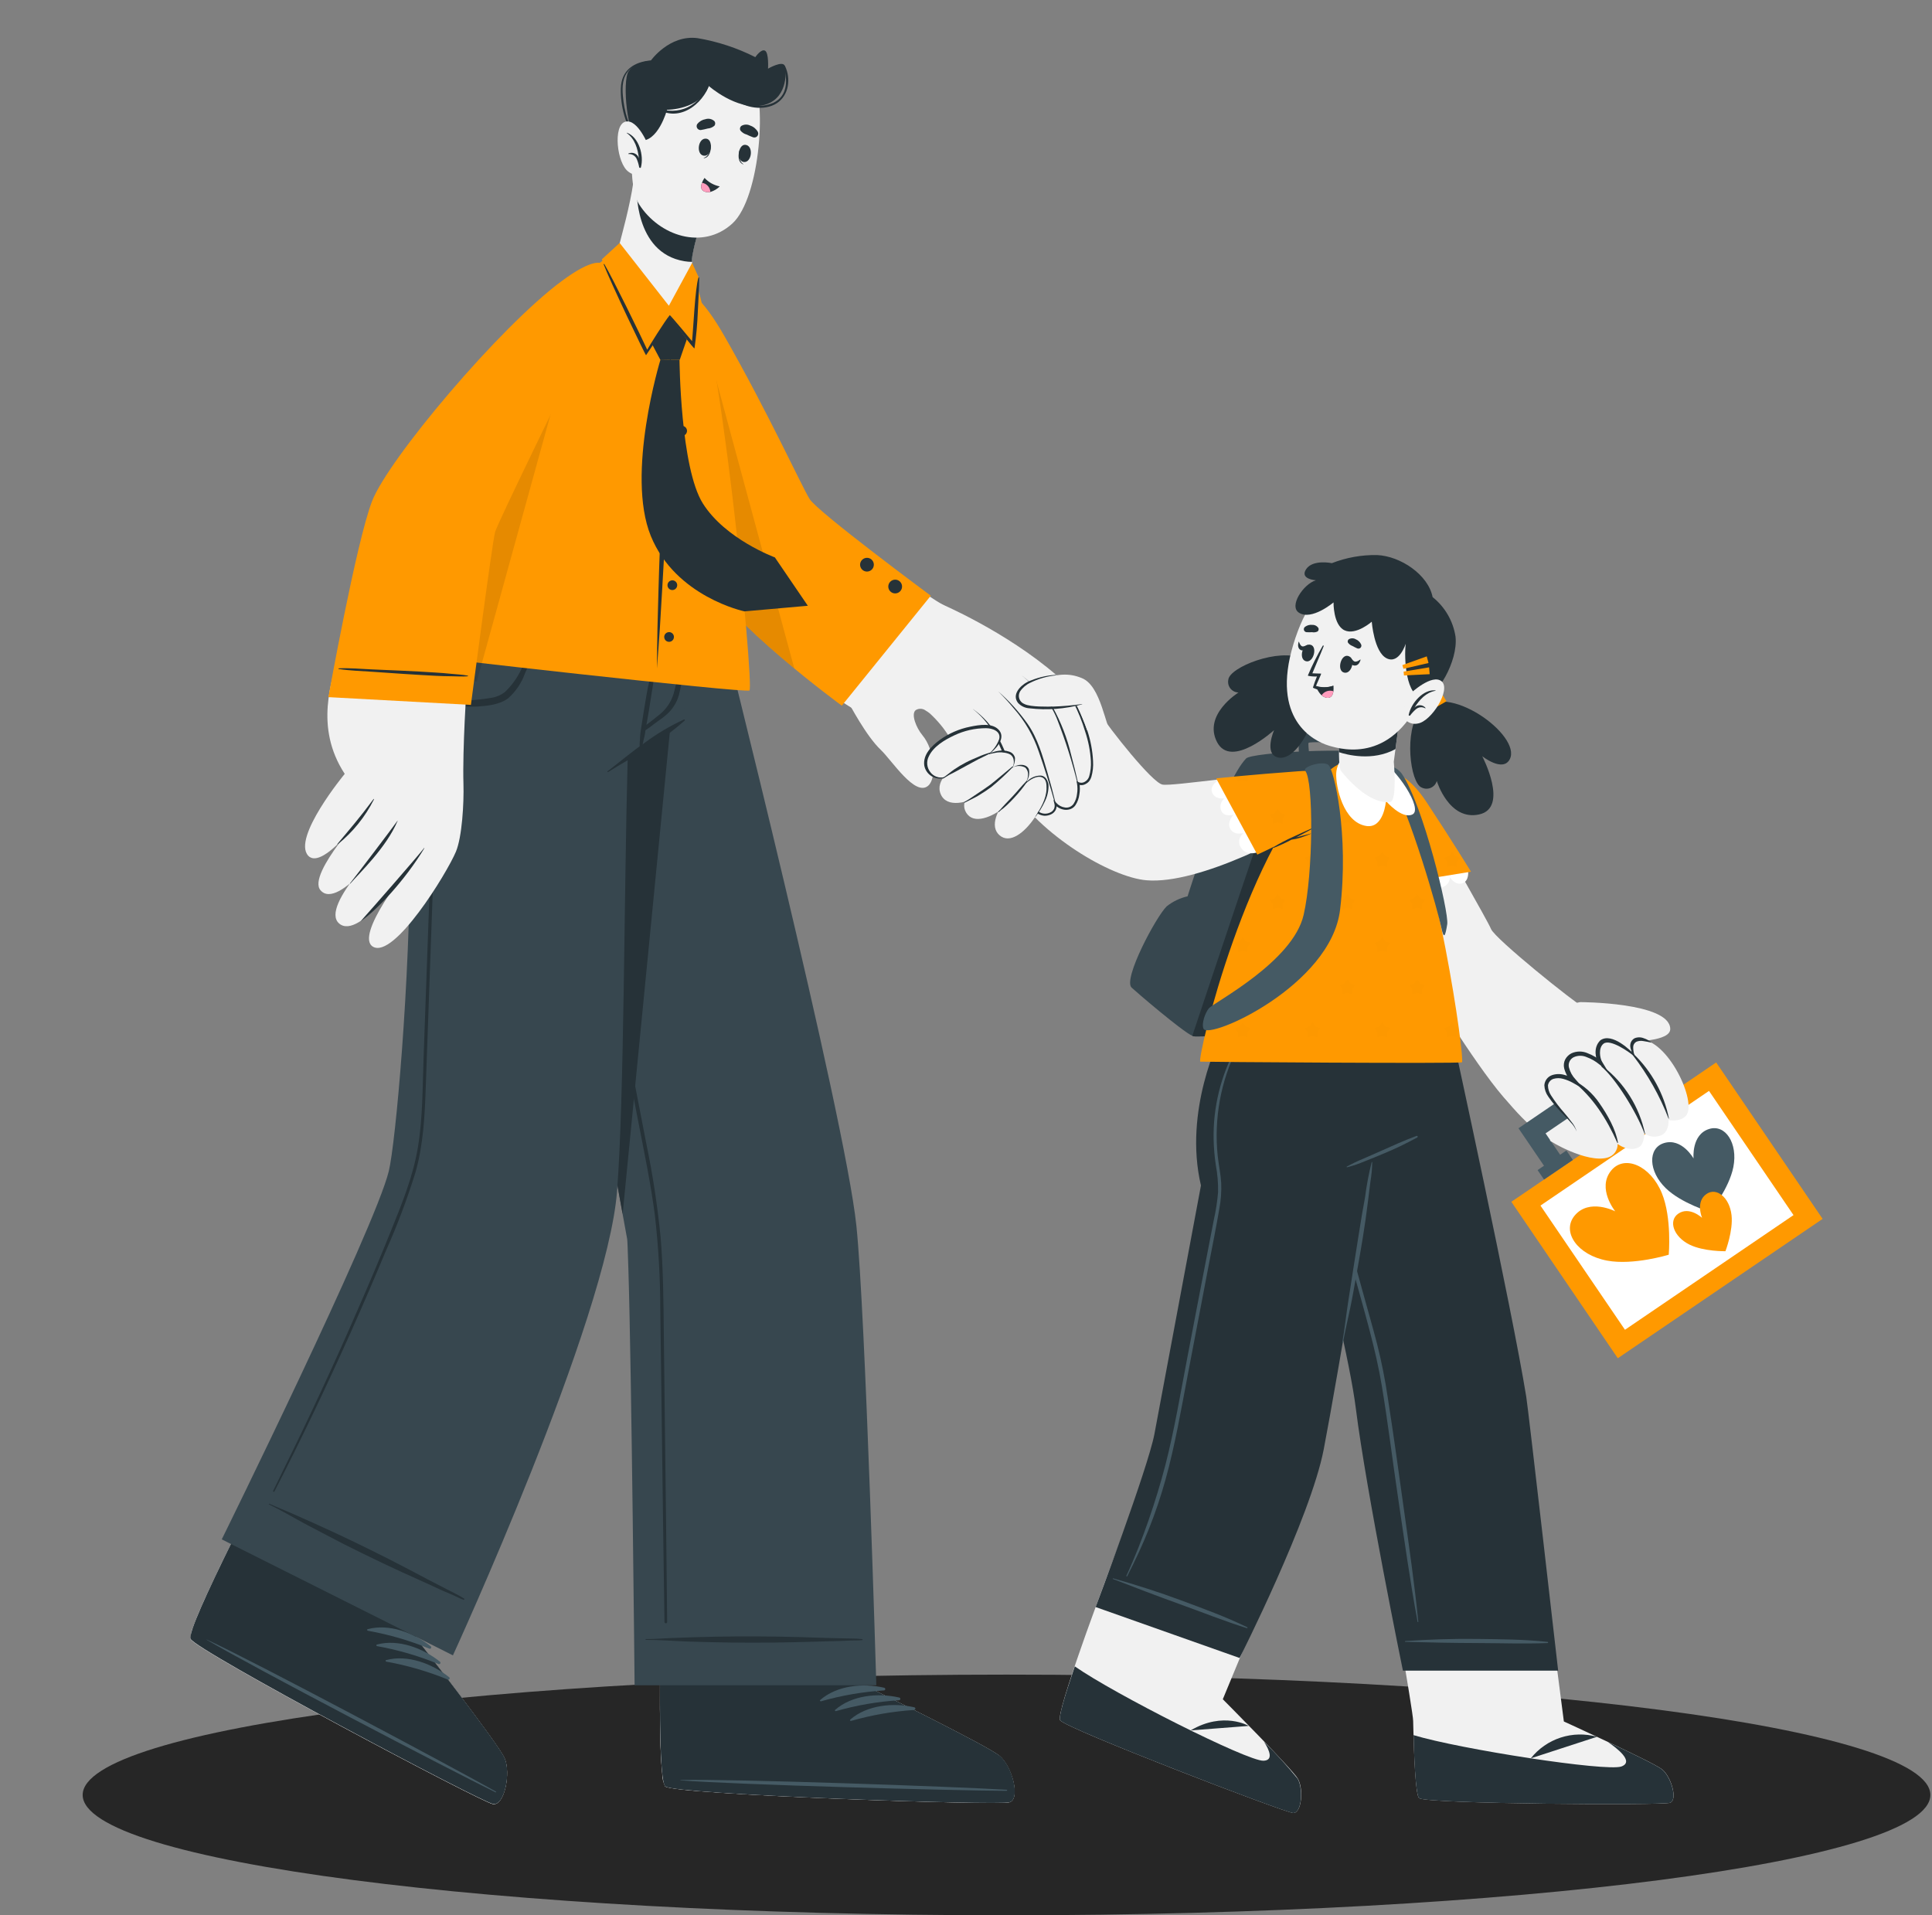 <?xml version="1.0" encoding="UTF-8"?> <svg xmlns="http://www.w3.org/2000/svg" width="578" height="573" viewBox="0 0 578 573" fill="none"><rect x="0" y="0" width="578" height="573" fill="#808080" stroke="none"/> <path d="M301.121 573C453.768 573 577.513 556.882 577.513 537C577.513 517.117 453.768 501 301.121 501C148.475 501 24.73 517.117 24.73 537C24.73 556.882 148.475 573 301.121 573Z" fill="#262626"></path> <path d="M412.899 241.033C414.474 255.62 420.352 281.585 425.764 292.262C429.323 299.279 446.448 326.016 452.327 330.742C455.419 333.222 478.277 304.063 474.601 301.963C470.692 299.745 447.323 280.885 446.084 277.953C444.844 275.021 432.955 254.614 425.589 240.888C416.852 224.492 411.98 232.281 412.899 241.033Z" fill="#F1F1F1"></path> <path d="M463.632 341.187C457.097 337.613 446.594 325.068 445.238 321.057C443.881 317.046 464.609 298.52 468.869 299.294C473.128 300.067 494.191 313.88 497.109 320.867C500.026 327.855 470.4 344.892 463.632 341.187Z" fill="#F1F1F1"></path> <path d="M464.609 316.653C470.154 314.308 476.011 312.784 481.996 312.131C489.144 311.591 499.836 311.605 499.69 307.755C499.398 299.834 472.748 299.805 472.748 299.805C472.748 299.805 460.991 301.672 460.583 309.549C460.536 310.989 460.887 312.413 461.597 313.667C462.307 314.92 463.349 315.953 464.609 316.653V316.653Z" fill="#F1F1F1"></path> <path d="M513.43 317.851L452.152 359.542L483.997 406.348L545.274 364.656L513.43 317.851Z" fill="#FF9900"></path> <path d="M511.286 326.367L460.862 360.674L486.143 397.831L536.567 363.525L511.286 326.367Z" fill="white"></path> <path d="M497.182 356.97C500.216 364.365 499.239 375.378 499.239 375.378C499.239 375.378 488.664 378.617 480.816 377.143C471.947 375.51 467.134 368.552 471.043 363.723C475.419 358.355 483.237 362.396 483.237 362.396C483.237 362.396 477.68 355.555 482.012 350.201C485.921 345.388 493.755 348.597 497.182 356.97Z" fill="#FF9900"></path> <path d="M518.567 349.166C517.298 355.555 511.682 362.6 511.682 362.6C511.682 362.6 503.046 360.033 498.379 355.496C493.098 350.391 492.967 343.506 497.78 341.989C503.163 340.312 506.664 346.584 506.664 346.584C506.664 346.584 505.964 339.436 511.317 337.759C516.145 336.242 519.996 341.96 518.567 349.166Z" fill="#455A64"></path> <path d="M518.026 363.534C518.552 368.231 516.203 374.329 516.203 374.329C516.203 374.329 509.668 374.445 505.438 372.345C500.668 369.967 499.064 365.226 502.068 363.111C505.423 360.777 509.216 364.351 509.216 364.351C509.216 364.351 507.174 359.552 510.514 357.218C513.519 355.103 517.428 358.225 518.026 363.534Z" fill="#FF9900"></path> <path d="M468.626 344.189L460.003 350.056L461.931 352.89L470.554 347.023L468.626 344.189Z" fill="#455A64"></path> <path d="M501.16 322.065L492.536 327.932L494.465 330.766L503.088 324.899L501.16 322.065Z" fill="#455A64"></path> <path d="M462.874 350.157L454.282 337.54L491.639 312.115L500.231 324.747L495.402 328.029L490.093 320.225L462.392 339.071L467.702 346.875L462.874 350.157Z" fill="#455A64"></path> <path d="M490.458 310.963C486.505 311.138 488.999 315.689 488.999 315.689C488.999 315.689 483.879 309.986 479.883 311.736C475.886 313.487 479.197 318.811 479.416 319.205C479.139 318.913 474.31 313.793 470.474 315.967C466.638 318.14 470.591 323.085 470.853 323.406C470.503 323.202 465.879 320.605 463.341 322.924C458.965 326.892 470.634 333.835 471.597 338.503C471.597 338.503 463.866 341.07 463.662 341.187C463.458 341.304 474.602 348.014 480.831 346.351C481.743 346.125 482.549 345.593 483.117 344.845C483.685 344.097 483.98 343.176 483.952 342.237C483.952 342.237 487.234 344.819 490.312 343.215C491.888 342.383 491.96 339.116 491.96 339.116C492.735 339.664 493.646 339.988 494.593 340.053C495.54 340.117 496.487 339.919 497.328 339.481C499.443 338.211 499.181 335.104 499.181 335.104C499.181 335.104 502.667 335.79 504.403 333.777C507.889 329.78 498.889 310.672 490.458 310.963Z" fill="#F1F1F1"></path> <path d="M499.18 334.637C499.18 334.71 499.312 334.637 499.297 334.637C497.843 327.327 494.201 320.632 488.853 315.441C488.678 315.28 488.342 315.441 488.503 315.703C492.963 321.462 496.56 327.84 499.18 334.637Z" fill="#263238"></path> <path d="M492.019 339.202C492.019 339.275 492.164 339.202 492.15 339.202C490.474 331.162 485.978 323.986 479.474 318.97C479.24 318.81 478.861 318.883 479.109 319.102C483.369 322.646 489.641 332.77 492.019 339.202Z" fill="#263238"></path> <path d="M470.24 323.215C476.541 328.175 480.64 334.666 483.878 341.93C483.878 342.018 484.053 341.93 484.039 341.857C483.412 337.875 480.873 333.47 478.598 330.188C476.544 327.109 473.717 324.624 470.4 322.982C470.327 322.938 470.094 323.113 470.24 323.215Z" fill="#263238"></path> <path d="M488.983 315.557C488.764 315.368 488.721 315.878 488.502 315.689C487.597 314.916 481.763 310.685 479.75 312.232C478.116 313.471 478.641 316.608 479.298 317.643L480.975 320.415L478.437 318.402C477.324 317.49 476.067 316.771 474.717 316.272C474.107 315.998 473.446 315.856 472.777 315.856C472.108 315.856 471.447 315.998 470.837 316.272C470.28 316.539 469.832 316.988 469.566 317.546C469.301 318.103 469.235 318.735 469.379 319.335C469.719 320.683 470.402 321.919 471.362 322.924L473.9 325.841L470.575 323.959C469.654 323.444 468.675 323.042 467.657 322.763C466.705 322.485 465.692 322.485 464.74 322.763C464.309 322.907 463.927 323.17 463.638 323.521C463.349 323.871 463.165 324.296 463.106 324.747C463.127 325.783 463.435 326.793 463.996 327.664C465.194 329.531 466.535 331.301 468.007 332.959C468.722 333.82 469.466 334.695 470.122 335.6C470.849 336.449 471.386 337.444 471.698 338.517C471.282 337.48 470.662 336.538 469.874 335.746C469.145 334.9 468.416 334.097 467.584 333.295C465.964 331.701 464.499 329.958 463.208 328.087C462.484 327.092 462.073 325.904 462.027 324.674C462.071 324.002 462.312 323.358 462.719 322.821C463.126 322.284 463.682 321.879 464.317 321.655C465.5 321.256 466.777 321.225 467.978 321.567C469.129 321.854 470.237 322.291 471.275 322.865L470.327 323.799C469.179 322.626 468.359 321.172 467.949 319.583C467.744 318.693 467.858 317.759 468.27 316.943C468.692 316.16 469.344 315.524 470.137 315.12C470.907 314.77 471.742 314.589 472.588 314.589C473.433 314.589 474.269 314.77 475.038 315.12C476.517 315.689 477.892 316.497 479.108 317.512L478.233 318.271C477.445 316.812 476.482 313.471 478.787 311.225C482.273 308.745 488.006 314.434 488.983 315.557Z" fill="#263238"></path> <path d="M488.969 315.689C488.727 314.914 488.604 314.108 488.604 313.297C488.599 312.969 488.682 312.647 488.843 312.362C489.005 312.077 489.24 311.841 489.523 311.677C490.186 311.397 490.917 311.321 491.624 311.459C492.411 311.575 493.228 311.721 494.074 311.925C493.424 311.333 492.652 310.89 491.813 310.627C491.368 310.44 490.889 310.343 490.406 310.343C489.922 310.343 489.444 310.44 488.998 310.627C488.53 310.889 488.158 311.293 487.933 311.78C487.741 312.24 487.676 312.744 487.744 313.238C487.879 314.165 488.309 315.024 488.969 315.689V315.689Z" fill="#263238"></path> <path d="M414.897 264.271L439.213 260.464C439.213 260.464 439.666 263.615 437.434 264.271C435.202 264.927 433.802 262.448 433.802 262.448C433.781 263.129 433.545 263.786 433.129 264.326C432.712 264.865 432.136 265.259 431.482 265.453C429.221 265.992 428.259 263.206 428.259 263.206C428.259 263.206 427.894 266.24 425.531 266.62C423.168 266.999 422.059 264.184 422.059 264.184C422.104 264.973 421.852 265.75 421.353 266.363C420.853 266.976 420.143 267.379 419.361 267.495C415.962 268.005 414.897 264.271 414.897 264.271Z" fill="white"></path> <path d="M440.074 260.784L414.489 264.955C414.489 264.955 410.711 249.158 411.032 238.889C411.353 228.62 418.982 228.167 426.786 239.983C434.59 251.798 440.074 260.784 440.074 260.784Z" fill="#FF9900"></path> <g opacity="0.1"> <path opacity="0.1" d="M415.788 231.174L414.971 232.312V233.77L413.512 233.318L412.054 233.77C412.361 233.025 412.877 232.383 413.539 231.923C414.201 231.463 414.982 231.203 415.788 231.174V231.174Z" fill="black"></path> <path opacity="0.1" d="M415.833 256.613L414.973 257.809V259.268L413.514 258.815L413.193 258.917C413.018 258.028 412.843 257.065 412.668 256L413.514 254.862L414.389 256.044L415.833 256.613Z" fill="black"></path> <path opacity="0.1" d="M434.417 254.95L435.307 256.146L436.707 256.613L435.847 257.809L435.832 259.297L434.417 258.845L433.017 259.297L433.002 257.809L432.142 256.613L433.542 256.146L434.417 254.95Z" fill="black"></path> <path opacity="0.1" d="M423.987 242.084L424.862 243.266L426.262 243.733L425.401 244.944L425.387 246.417L423.987 245.979L422.572 246.417L422.557 244.944L421.696 243.733L423.097 243.266L423.987 242.084Z" fill="black"></path> </g> <path d="M410.2 305.945C409.631 306.718 359.467 310.627 357.045 310.015C356.927 309.989 356.814 309.945 356.71 309.883C353.705 308.6 339.599 296.478 338.535 295.457C335.909 292.933 345.828 274.291 349.037 271.155C350.871 269.696 353.01 268.669 355.295 268.15C355.295 268.15 365.827 234.178 372.799 226.913C374.535 225.09 405.663 223.383 411.323 225.732C413.73 226.738 419.725 232.471 419.929 233.536C420.09 235.082 410.769 305.143 410.2 305.945Z" fill="#37474F"></path> <path d="M410.201 305.945C409.632 306.718 359.468 310.627 357.047 310.014C356.928 309.989 356.815 309.945 356.711 309.883C361.087 296.755 381.713 234.892 382.34 234.484C382.967 234.075 412.754 233.259 419.887 233.536C420.091 235.082 410.77 305.142 410.201 305.945Z" fill="#263238"></path> <path d="M389.18 228.854C388.67 228.402 388.115 221.561 388.991 220.19C389.866 218.818 401.944 218.993 402.688 220.277C403.501 222.979 403.827 225.804 403.65 228.621C403.3 228.869 401.316 229.175 401.025 228.752C400.733 228.329 400.573 222.669 400.354 222.392C400.135 222.115 391.748 221.823 391.485 222.261C391.222 222.699 392.098 228.387 391.762 228.65C391.427 228.913 389.691 229.306 389.18 228.854Z" fill="#37474F"></path> <path d="M499.589 539.35C497.139 540.152 427.253 539.685 424.598 537.978C423.577 537.351 423.052 527.17 422.775 514.844C422.775 512.174 415.277 469.625 415.277 469.625L462.028 469.8L467.863 515.019C467.863 515.019 494.542 527.17 497.255 529.343C499.968 531.516 502.04 538.547 499.589 539.35Z" fill="#F1F1F1"></path> <path d="M499.589 539.349C497.139 540.151 427.253 539.699 424.598 537.992C423.708 537.424 423.14 529.445 422.892 519.103C436.837 523.318 480.524 530.086 485.075 528.482C489.057 527.023 483.617 522.91 480.947 521.101C488.124 524.47 495.826 528.219 497.226 529.342C499.925 531.516 502.04 538.547 499.589 539.349Z" fill="#263238"></path> <path d="M477.781 519.597C474.211 518.606 470.428 518.688 466.905 519.835C463.382 520.982 460.275 523.142 457.972 526.044" fill="#263238"></path> <path d="M419.71 499.804H466.155C466.155 499.804 457.199 421.313 456.615 417.885C452.327 391.381 434.589 310.03 434.589 310.03H378.619C378.619 310.03 402.206 394.167 405.634 421.415C408.756 446.329 419.71 499.804 419.71 499.804Z" fill="#263238"></path> <path d="M463.034 491.213C455.989 490.439 448.812 490.41 441.723 490.323C434.633 490.235 427.5 490.469 420.411 490.965C420.382 490.965 420.354 490.976 420.334 490.997C420.313 491.017 420.302 491.045 420.302 491.074C420.302 491.103 420.313 491.131 420.334 491.151C420.354 491.172 420.382 491.183 420.411 491.183C427.515 491.388 434.619 491.533 441.723 491.548C448.826 491.563 455.945 491.84 463.034 491.548C463.07 491.537 463.102 491.515 463.124 491.485C463.147 491.455 463.159 491.418 463.159 491.38C463.159 491.343 463.147 491.306 463.124 491.276C463.102 491.245 463.07 491.223 463.034 491.213V491.213Z" fill="#455A64"></path> <path d="M420.017 451.652C418.471 440.522 416.939 429.378 415.203 418.263C414.405 412.81 413.329 407.401 411.98 402.057C410.594 396.733 409.062 391.438 407.604 386.143L398.633 353.57C395.263 341.317 391.85 329.079 388.262 316.884C388.24 316.85 388.207 316.823 388.168 316.808C388.13 316.794 388.088 316.792 388.048 316.803C388.008 316.815 387.974 316.839 387.949 316.872C387.924 316.905 387.911 316.945 387.912 316.987C393.469 338.867 399.581 360.514 405.416 382.233C408.333 392.94 411.571 403.618 413.395 414.573C415.218 425.527 416.604 436.92 418.267 448.122C420.105 460.506 421.826 472.92 424.101 485.217C424.11 485.239 424.125 485.258 424.144 485.272C424.164 485.285 424.187 485.293 424.211 485.293C424.235 485.293 424.258 485.285 424.277 485.272C424.297 485.258 424.312 485.239 424.32 485.217C423.197 473.941 421.578 462.797 420.017 451.652Z" fill="#455A64"></path> <path d="M386.878 542.383C384.31 542.266 319.063 517.206 317.167 514.668C316.452 513.705 319.545 503.99 323.629 492.364C324.504 489.836 325.423 487.259 326.386 484.633C332.542 467.596 339.514 449.625 339.514 449.625L383.275 466.269L368.965 500.781L365.829 508.366C365.829 508.366 386.513 529.138 388.278 532.128C390.043 535.118 389.445 542.499 386.878 542.383Z" fill="#F1F1F1"></path> <path d="M386.877 542.397C384.309 542.28 319.063 517.205 317.181 514.682C316.583 513.909 318.552 507.286 321.557 498.534C333.343 506.79 373.121 526.876 377.979 526.76C381.057 526.672 379.817 523.653 378.139 521.042C381.71 524.569 385.085 528.289 388.248 532.186C389.955 535.176 389.459 542.499 386.877 542.397Z" fill="#263238"></path> <path d="M373.588 516.346C373.588 516.346 366.017 511.883 356.201 517.688Z" fill="#263238"></path> <path d="M327.786 480.782L370.86 496.025C370.86 496.025 392.07 454.117 396.023 433.594C400.399 410.853 411.003 346.321 411.003 346.321L414.125 344.41C421.681 339.64 429.339 316.826 430.17 310.116H365.128C365.128 310.116 353.969 332.099 359.293 354.664C359.293 354.664 347.901 415.535 345.363 429.057C343.423 439.239 327.786 480.782 327.786 480.782Z" fill="#263238"></path> <path d="M423.766 339.843C420.163 341.156 416.677 342.761 413.161 344.321L407.954 346.612C406.229 347.31 404.548 348.114 402.921 349.018C402.805 349.018 402.921 349.252 403.009 349.223C404.843 348.748 406.637 348.134 408.377 347.385C410.2 346.685 411.994 345.926 413.788 345.182C417.281 343.747 420.69 342.115 423.999 340.295C424.029 340.28 424.055 340.259 424.077 340.234C424.098 340.208 424.115 340.179 424.125 340.147C424.135 340.115 424.139 340.081 424.136 340.048C424.133 340.015 424.124 339.982 424.109 339.953C424.093 339.923 424.072 339.897 424.047 339.875C424.021 339.853 423.992 339.837 423.96 339.827C423.928 339.817 423.895 339.813 423.861 339.816C423.828 339.819 423.796 339.828 423.766 339.843V339.843Z" fill="#455A64"></path> <path d="M410.36 347.707C409.493 351.15 408.835 354.643 408.391 358.166C407.72 361.667 407.151 365.182 406.597 368.683C405.503 375.67 404.365 382.642 403.315 389.63C402.702 393.626 402.265 397.681 401.565 401.664C401.565 401.81 401.754 401.868 401.783 401.664C402.425 398.163 403.242 394.706 403.971 391.219C404.701 387.733 405.284 384.232 405.911 380.732C407.181 373.672 408.406 366.568 409.252 359.449C409.485 357.504 409.733 355.521 409.996 353.498C410.321 351.569 410.502 349.619 410.536 347.663C410.521 347.634 410.39 347.619 410.36 347.707Z" fill="#455A64"></path> <path d="M373.106 486.807C366.746 483.7 359.978 481.249 353.356 478.784C346.733 476.319 339.907 474.146 333.065 472.206C333.048 472.199 333.029 472.197 333.01 472.199C332.991 472.202 332.974 472.208 332.958 472.219C332.943 472.23 332.93 472.244 332.921 472.261C332.913 472.278 332.908 472.296 332.908 472.315C332.908 472.334 332.913 472.352 332.921 472.369C332.93 472.386 332.943 472.4 332.958 472.411C332.974 472.421 332.991 472.428 333.01 472.431C333.029 472.433 333.048 472.431 333.065 472.424C339.688 475.006 346.325 477.53 353.006 479.937C359.686 482.343 366.309 484.998 373.077 487.113C373.208 487.172 373.296 486.894 373.106 486.807Z" fill="#455A64"></path> <path d="M369.912 313.209C365.211 321.733 362.855 331.352 363.085 341.084C363.15 343.59 363.37 346.089 363.741 348.567C364.241 351.241 364.466 353.958 364.412 356.677C364.179 359.455 363.755 362.214 363.143 364.934C362.618 367.676 362.078 370.404 361.553 373.131C359.424 384.071 357.352 395.012 355.252 405.952C353.151 416.892 351.386 427.628 348.659 438.262C347.2 443.863 345.508 449.377 343.612 454.832C341.715 460.288 339.483 466.049 336.974 471.447C336.968 471.478 336.972 471.51 336.985 471.539C336.998 471.567 337.021 471.591 337.049 471.606C337.077 471.621 337.109 471.626 337.14 471.621C337.172 471.616 337.201 471.601 337.222 471.578C339.571 466.939 341.803 462.272 343.714 457.414C345.618 452.644 347.263 447.774 348.644 442.827C351.561 432.339 353.385 421.56 355.427 410.882C357.527 399.932 359.618 388.987 361.699 378.047C362.749 372.606 363.843 367.165 364.777 361.71C365.272 359.12 365.463 356.482 365.346 353.848C365.185 351.178 364.602 348.538 364.31 345.869C363.141 334.703 365.191 323.436 370.218 313.398C370.32 313.179 370.014 313.019 369.912 313.209Z" fill="#455A64"></path> <path d="M359.073 317.615C359.073 317.702 436.85 318.256 437.375 317.804C438.367 316.958 429.629 255.81 418.222 233.959C416.093 229.86 405.794 223.442 397.699 230.531C373.266 251.959 358.168 316.214 359.073 317.615Z" fill="#FF9900"></path> <g opacity="0.1"> <path opacity="0.1" d="M415.8 231.144L414.969 232.311V233.77L413.51 233.317L412.052 233.77V232.311L411.191 231.115L412.65 230.648L413.481 229.525L413.642 229.612L414.4 230.648L415.698 231.071C415.72 231.075 415.74 231.083 415.758 231.096C415.775 231.109 415.79 231.125 415.8 231.144V231.144Z" fill="black"></path> <path opacity="0.1" d="M392.666 254.95L393.541 256.146L394.941 256.613L394.095 257.809L394.081 259.297L392.666 258.845L391.251 259.297L391.236 257.809L390.39 256.613L391.791 256.146L392.666 254.95Z" fill="black"></path> <path opacity="0.1" d="M413.539 254.95L414.429 256.146L415.829 256.613L414.968 257.809L414.954 259.297L413.539 258.845L412.139 259.297L412.124 257.809L411.263 256.613L412.664 256.146L413.539 254.95Z" fill="black"></path> <path opacity="0.1" d="M403.109 242.083L403.984 243.265L405.384 243.731L404.524 244.942L404.509 246.415L403.109 245.978L401.694 246.415L401.679 244.942L400.818 243.731L402.219 243.265L403.109 242.083Z" fill="black"></path> <path opacity="0.1" d="M423.182 246.227L422.569 246.417V244.958L421.708 243.748L422.277 243.558C422.584 244.419 422.89 245.309 423.182 246.227Z" fill="black"></path> <path opacity="0.1" d="M371.792 280.447L372.667 281.628L374.067 282.11L373.207 283.306L373.192 284.779L371.792 284.341L370.377 284.779L370.362 283.306L369.502 282.11L370.902 281.628L371.792 280.447Z" fill="black"></path> <path opacity="0.1" d="M392.666 280.447L393.541 281.628L394.941 282.11L394.095 283.306L394.081 284.779L392.666 284.341L391.251 284.779L391.236 283.306L390.39 282.11L391.791 281.628L392.666 280.447Z" fill="black"></path> <path opacity="0.1" d="M413.539 280.447L414.429 281.628L415.829 282.11L414.968 283.306L414.954 284.779L413.539 284.341L412.139 284.779L412.124 283.306L411.263 282.11L412.664 281.628L413.539 280.447Z" fill="black"></path> <path opacity="0.1" d="M382.222 267.583L383.112 268.764L384.512 269.231L383.652 270.442L383.637 271.915L382.222 271.477L380.822 271.915L380.807 270.442L379.947 269.231L381.347 268.764L382.222 267.583Z" fill="black"></path> <path opacity="0.1" d="M403.109 267.583L403.984 268.764L405.384 269.231L404.524 270.442L404.509 271.915L403.109 271.477L401.694 271.915L401.679 270.442L400.818 269.231L402.219 268.764L403.109 267.583Z" fill="black"></path> <path opacity="0.1" d="M423.983 267.583L424.858 268.764L426.259 269.231L425.398 270.442L425.383 271.915L423.983 271.477L422.568 271.915L422.554 270.442L421.693 269.231L423.093 268.764L423.983 267.583Z" fill="black"></path> <path opacity="0.1" d="M371.792 305.946L372.667 307.128L374.067 307.595L373.207 308.805L373.192 310.279L371.792 309.841L370.377 310.279L370.362 308.805L369.502 307.595L370.902 307.128L371.792 305.946Z" fill="black"></path> <path opacity="0.1" d="M392.666 305.946L393.541 307.128L394.941 307.595L394.095 308.805L394.081 310.279L392.666 309.841L391.251 310.279L391.236 308.805L390.39 307.595L391.791 307.128L392.666 305.946Z" fill="black"></path> <path opacity="0.1" d="M413.539 305.946L414.429 307.128L415.829 307.595L414.968 308.805L414.954 310.279L413.539 309.841L412.139 310.279L412.124 308.805L411.263 307.595L412.664 307.128L413.539 305.946Z" fill="black"></path> <path opacity="0.1" d="M436.47 307.93L435.842 308.805V310.264L434.384 309.826L432.925 310.264V308.805L432.064 307.595L433.523 307.128L434.398 305.946L435.288 307.128L436.397 307.492C436.426 307.638 436.455 307.755 436.47 307.93Z" fill="black"></path> <path opacity="0.1" d="M382.222 293.079L383.112 294.26L384.512 294.727L383.652 295.938L383.637 297.411L382.222 296.973L380.822 297.411L380.807 295.938L379.947 294.727L381.347 294.26L382.222 293.079Z" fill="black"></path> <path opacity="0.1" d="M403.109 293.079L403.984 294.26L405.384 294.727L404.524 295.938L404.509 297.411L403.109 296.973L401.694 297.411L401.679 295.938L400.818 294.727L402.219 294.26L403.109 293.079Z" fill="black"></path> <path opacity="0.1" d="M423.983 293.079L424.858 294.26L426.259 294.727L425.398 295.938L425.383 297.411L423.983 296.973L422.568 297.411L422.554 295.938L421.693 294.727L423.093 294.26L423.983 293.079Z" fill="black"></path> </g> <path d="M396.737 242.828C387.518 249.523 358.709 264.708 342.985 263.351C332.395 262.476 311.229 249.931 302.142 235.315C300.07 231.975 326.02 209.059 328.398 212.545C332.395 218.672 344.677 234.061 347.74 234.717C350.803 235.374 377.57 230.881 393.747 230.969C403.753 231.027 401.945 239.05 396.737 242.828Z" fill="#F1F1F1"></path> <path d="M376.388 254.934L364.587 233.36C364.587 233.36 361.801 234.921 362.632 237.095C363.464 239.268 366.308 238.86 366.308 238.86C365.781 239.293 365.404 239.881 365.231 240.541C365.058 241.202 365.098 241.899 365.346 242.535C366.294 244.651 369.08 243.702 369.08 243.702C369.08 243.702 366.906 245.847 368.059 247.962C369.211 250.077 372.085 249.216 372.085 249.216C371.435 249.664 370.976 250.339 370.797 251.108C370.619 251.877 370.735 252.685 371.122 253.373C372.785 256.364 376.388 254.934 376.388 254.934Z" fill="white"></path> <path d="M363.845 232.866L376.156 255.679C376.156 255.679 390.962 249.028 398.926 242.551C406.89 236.075 402.573 229.715 388.438 230.736C374.303 231.757 363.845 232.866 363.845 232.866Z" fill="#FF9900"></path> <g opacity="0.1"> <path opacity="0.1" d="M373.5 231.903L373.209 232.312V233.77L371.75 233.318L370.291 233.77V232.312L370.218 232.21L373.5 231.903Z" fill="black"></path> <path opacity="0.1" d="M394.944 231.116L394.098 232.312V233.771L392.639 233.319L391.18 233.771V232.312L390.334 231.116L391.793 230.649C392.42 230.649 393.018 230.649 393.587 230.649L394.944 231.116Z" fill="black"></path> <path opacity="0.1" d="M382.224 242.086L383.114 243.267L384.514 243.734L383.654 244.945L383.639 246.418L382.224 245.981L380.824 246.418L380.809 244.945L379.949 243.734L381.349 243.267L382.224 242.086Z" fill="black"></path> </g> <path d="M392.842 247.641C390.858 248.531 388.875 249.406 386.905 250.34C384.861 251.256 382.874 252.293 380.954 253.447C380.933 253.463 380.918 253.487 380.913 253.513C380.907 253.539 380.91 253.566 380.922 253.59C380.934 253.614 380.954 253.633 380.978 253.644C381.003 253.655 381.03 253.658 381.056 253.651C382.87 252.949 384.638 252.136 386.351 251.215C386.818 251.113 387.285 251.054 387.81 250.938C388.335 250.821 388.758 250.69 389.268 250.544C390.246 250.208 391.194 249.844 392.186 249.435C392.186 249.435 392.186 249.348 392.186 249.362L389.195 250.15L387.737 250.544C389.516 249.625 391.267 248.677 393.032 247.714C392.93 247.699 392.886 247.626 392.842 247.641Z" fill="#263238"></path> <path d="M414.533 229.699C422.395 244.286 430.36 273.357 431.162 277.34C431.964 281.322 432.402 280.067 432.971 276.508C433.54 272.949 425.75 240.873 419.434 231.552C417.669 228.984 413.891 228.488 414.533 229.699Z" fill="#455A64"></path> <path d="M424.918 212.532C419.929 218.541 421.855 234.281 425.355 235.623C425.774 235.831 426.234 235.945 426.702 235.957C427.169 235.968 427.634 235.877 428.063 235.689C428.491 235.501 428.873 235.222 429.182 234.87C429.49 234.518 429.718 234.103 429.848 233.653C429.848 233.653 433.466 245.629 442.51 243.66C451.553 241.691 443.443 226.243 443.443 226.243C443.443 226.243 449.584 231.13 451.67 227.162C455.419 219.986 432.474 203.429 424.918 212.532Z" fill="#263238"></path> <path d="M430.335 205.664L421.278 210.894L423.67 215.037L432.727 209.808L430.335 205.664Z" fill="#FF9900"></path> <path d="M389.691 197.024C382.587 193.742 367.811 199.621 367.475 203.355C367.381 203.812 367.388 204.284 367.497 204.738C367.606 205.192 367.813 205.616 368.104 205.981C368.395 206.345 368.762 206.642 369.18 206.848C369.599 207.055 370.057 207.167 370.524 207.177C370.524 207.177 359.861 213.756 364.091 221.982C368.321 230.209 381.172 218.438 381.172 218.438C381.172 218.438 378.007 225.629 382.383 226.621C390.274 228.415 400.412 201.999 389.691 197.024Z" fill="#263238"></path> <path d="M397.719 200.513L390.348 193.093L386.954 196.465L394.325 203.885L397.719 200.513Z" fill="#FF9900"></path> <path d="M411.689 226.286C417.962 229.816 425.78 242.054 422.586 243.644C419.391 245.234 414.636 239.633 414.636 239.633C414.636 239.633 414.052 247.889 408.801 247.116C401.814 246.08 399.582 235.199 399.757 231.362C399.932 227.526 403.652 221.764 411.689 226.286Z" fill="white"></path> <path d="M401.186 230.619C402.09 231.8 409.355 240.829 415.919 239.91C418.048 239.619 416.984 227.876 416.984 227.876L417.1 226.987L418.763 214.602L401.521 205.646C401.521 205.646 399.64 228.606 401.186 230.619Z" fill="#F1F1F1"></path> <path d="M418.763 214.602L417.479 224.113C410.58 227.861 402.893 225.79 400.573 225.031C400.573 217.621 401.521 205.66 401.521 205.66L418.763 214.602Z" fill="#263238"></path> <path d="M386.936 192.767C380.182 215.085 392.77 221.649 397.613 223.093C401.989 224.406 417.028 228.33 426.043 206.829C435.058 185.328 426.816 175.146 416.97 171.601C407.124 168.057 393.675 170.449 386.936 192.767Z" fill="#F1F1F1"></path> <path d="M390.916 189.133C391.456 189.163 391.996 189.163 392.536 189.133C393.094 189.245 393.674 189.168 394.184 188.915C394.328 188.799 394.432 188.641 394.479 188.462C394.526 188.284 394.515 188.094 394.446 187.923C394.255 187.611 393.983 187.356 393.66 187.184C393.337 187.013 392.974 186.93 392.608 186.945C391.861 186.857 391.107 187.049 390.493 187.485C390.331 187.584 390.204 187.733 390.133 187.91C390.061 188.086 390.048 188.281 390.095 188.466C390.143 188.65 390.248 188.815 390.396 188.935C390.544 189.055 390.726 189.125 390.916 189.133Z" fill="#263238"></path> <path d="M406.043 193.977C405.533 193.772 405.08 193.495 404.584 193.247C404.045 193.055 403.581 192.698 403.257 192.226C403.187 192.057 403.175 191.87 403.223 191.693C403.27 191.516 403.374 191.36 403.52 191.249C403.836 191.063 404.196 190.965 404.563 190.965C404.929 190.965 405.289 191.063 405.606 191.249C406.288 191.526 406.843 192.046 407.166 192.708C407.263 192.87 407.305 193.058 407.287 193.246C407.27 193.433 407.193 193.611 407.068 193.752C406.943 193.893 406.776 193.991 406.592 194.031C406.408 194.072 406.216 194.053 406.043 193.977V193.977Z" fill="#263238"></path> <path d="M403.228 196.223C405.736 196.748 404.497 201.722 402.177 201.24C399.858 200.759 401.069 195.785 403.228 196.223Z" fill="#263238"></path> <path d="M404.089 196.734C404.454 197.128 404.745 197.726 405.256 197.901C405.766 198.076 406.437 197.711 406.963 197.303C406.963 197.303 407.05 197.303 407.035 197.39C406.802 198.338 406.204 199.228 405.139 199.111C404.074 198.995 403.681 198.003 403.681 196.996C403.724 196.807 403.943 196.573 404.089 196.734Z" fill="#263238"></path> <path d="M392.185 192.927C389.749 192.139 388.363 197.084 390.624 197.799C392.885 198.514 394.242 193.583 392.185 192.927Z" fill="#263238"></path> <path d="M391.078 192.97C390.611 193.116 390.086 193.481 389.619 193.378C389.152 193.276 388.817 192.62 388.612 192.007C388.612 192.007 388.539 192.007 388.525 192.007C388.233 192.955 388.262 194.02 389.123 194.458C389.983 194.896 390.742 194.21 391.223 193.335C391.325 193.203 391.253 192.897 391.078 192.97Z" fill="#263238"></path> <path d="M393.996 202.38C393.541 203.457 393.142 204.558 392.799 205.676C392.799 205.764 393.018 205.881 393.383 205.997C394.267 206.411 395.248 206.572 396.219 206.464C397.189 206.356 398.11 205.982 398.882 205.385C398.984 205.297 398.882 205.151 398.751 205.195C397.124 205.773 395.355 205.814 393.704 205.312C393.704 204.991 395.41 201.534 395.235 201.519C394.477 201.519 393.135 201.446 392.624 201.432C393.193 199.973 394.987 195.947 396.008 193.307C396.081 193.146 395.833 193.015 395.746 193.161C394.063 196.03 392.572 199.007 391.282 202.073C391.224 202.321 393.514 202.453 393.996 202.38Z" fill="#263238"></path> <path d="M393.688 205.193C393.999 206.266 394.582 207.241 395.38 208.023C395.832 208.428 396.397 208.687 396.999 208.767C398.326 208.913 398.779 207.819 398.924 206.798C398.984 206.25 398.984 205.697 398.924 205.149C397.228 205.72 395.394 205.736 393.688 205.193V205.193Z" fill="#263238"></path> <path d="M395.38 208.024C395.832 208.429 396.397 208.689 396.999 208.768C398.326 208.914 398.778 207.82 398.924 206.799C398.282 206.576 397.583 206.576 396.94 206.798C396.297 207.021 395.748 207.452 395.38 208.024V208.024Z" fill="#FF9CBD"></path> <path d="M425.852 208.754C420.542 208.754 420.017 196.764 420.557 192.577C420.557 192.577 418.631 198.806 414.853 196.953C411.075 195.101 410.39 185.998 410.39 185.998C410.39 185.998 405.634 190.17 402.235 188.566C398.837 186.961 398.953 180.222 398.953 180.222C398.953 180.222 392.448 185.736 388.626 183.314C385.504 181.36 389.939 174.723 393.673 173.6C393.673 173.6 388.757 173.308 390.756 170.288C392.754 167.269 398.457 168.48 398.457 168.48C402.764 166.799 407.357 165.977 411.979 166.058C419.025 166.365 427.31 171.981 428.594 178.632C432.282 181.57 434.729 185.788 435.45 190.447C436.281 197.858 429.746 208.827 425.852 208.754Z" fill="#263238"></path> <path d="M419.55 198.979L426.844 196.368L427.369 198.352L419.871 200.088L419.55 198.979Z" fill="#FF9900"></path> <path d="M419.915 200.92L427.544 199.651L427.719 201.694L420.031 202.073L419.915 200.92Z" fill="#FF9900"></path> <path d="M421.972 207.47C421.972 207.47 428.449 201.401 431.308 203.852C434.167 206.303 428.259 215.842 424.16 216.455C423.642 216.572 423.106 216.582 422.583 216.485C422.061 216.388 421.564 216.186 421.122 215.892C420.68 215.597 420.303 215.216 420.013 214.771C419.723 214.326 419.526 213.827 419.434 213.304L421.972 207.47Z" fill="#F1F1F1"></path> <path d="M429.485 206.551C429.485 206.551 429.485 206.638 429.485 206.653C426.568 207.178 424.686 209.337 423.169 211.7C423.379 211.465 423.638 211.279 423.928 211.154C424.217 211.03 424.53 210.97 424.845 210.978C425.16 210.986 425.469 211.063 425.752 211.203C426.034 211.342 426.283 211.542 426.48 211.787C426.48 211.787 426.48 211.948 426.378 211.904C425.941 211.658 425.438 211.554 424.939 211.606C424.44 211.658 423.969 211.864 423.592 212.196C422.957 212.743 422.385 213.36 421.885 214.034C421.71 214.253 421.317 214.034 421.462 213.786C422.192 210.314 425.838 206.128 429.485 206.551Z" fill="#263238"></path> <path d="M390.493 230.604C389.502 229.394 395.745 227.497 397.422 228.839C399.1 230.181 403.651 249.582 400.908 272.206C398.166 294.83 361.743 311.167 360.065 307.783C359.365 306.325 360.576 302.926 361.67 301.657C363.216 299.863 386.803 287.741 390.012 273.708C392.886 261.237 393.017 233.668 390.493 230.604Z" fill="#455A64"></path> <path d="M197.437 439.75C197.437 439.75 197.437 502.575 197.437 502.605C197.364 514.624 197.524 525.156 198.122 530.597C198.115 530.626 198.115 530.656 198.122 530.684C198.12 531.974 198.414 533.247 198.983 534.404C198.983 534.404 198.983 534.404 199.056 534.477C202.615 536.913 298.611 540.21 301.995 539.188C305.379 538.167 302.753 528.453 299.078 525.346C295.402 522.239 259.256 504.559 259.256 504.559L258.643 441.763L197.437 439.75Z" fill="#F1F1F1"></path> <path d="M197.437 489.71C197.437 489.71 197.437 502.576 197.437 502.605C197.364 514.625 197.524 525.156 198.122 530.597C198.115 530.626 198.115 530.656 198.122 530.685C198.264 531.954 198.553 533.202 198.983 534.405C198.983 534.405 198.983 534.405 199.056 534.477C202.615 536.913 298.611 540.21 301.995 539.189C305.379 538.168 302.753 528.453 299.078 525.346C295.402 522.239 259.256 504.56 259.256 504.56L259.431 491.432L197.437 489.71Z" fill="#C7C7C7"></path> <path d="M302.024 539.189C298.626 540.21 202.659 536.928 199.085 534.477C197.714 533.573 197.364 519.555 197.451 502.62V502.08L259.402 503.539V504.589C259.402 504.589 295.577 522.283 299.224 525.39C302.87 528.497 305.408 538.226 302.024 539.189Z" fill="#263238"></path> <path d="M301.12 535.441C284.958 534.478 219.667 532.173 203.607 532.523C203.491 532.523 203.476 532.611 203.607 532.625C219.653 533.909 284.914 535.703 301.106 535.761C301.397 535.703 301.397 535.455 301.12 535.441Z" fill="#455A64"></path> <path d="M264.537 504.924C258.206 503.466 250.388 504.224 245.37 508.6C245.18 508.775 245.37 509.038 245.632 508.98C251.785 507.225 258.108 506.134 264.493 505.727C264.588 505.715 264.676 505.67 264.741 505.6C264.806 505.53 264.844 505.439 264.849 505.344C264.855 505.248 264.826 505.154 264.769 505.078C264.712 505.001 264.63 504.947 264.537 504.924Z" fill="#455A64"></path> <path d="M269.028 507.856C262.697 506.397 254.879 507.156 249.861 511.532C249.657 511.692 249.861 511.97 250.109 511.911C256.281 510.155 262.624 509.064 269.028 508.658C269.121 508.64 269.205 508.591 269.266 508.517C269.326 508.444 269.36 508.352 269.36 508.257C269.36 508.162 269.326 508.07 269.266 507.997C269.205 507.924 269.121 507.874 269.028 507.856Z" fill="#455A64"></path> <path d="M273.537 510.773C267.221 509.315 259.388 510.088 254.37 514.449C254.18 514.624 254.37 514.901 254.632 514.843C260.784 513.083 267.107 511.988 273.493 511.576C273.588 511.563 273.675 511.518 273.74 511.449C273.805 511.379 273.844 511.288 273.849 511.193C273.854 511.097 273.826 511.003 273.769 510.926C273.712 510.85 273.63 510.796 273.537 510.773Z" fill="#455A64"></path> <path d="M153.969 185.559C153.969 185.559 187.227 368.507 187.636 370.724C187.709 371.016 187.825 374.4 188 379.899C188.949 410.079 189.853 504.193 189.853 504.193H262.174C262.174 504.193 258.922 392.721 256.208 366.727C252.751 333.542 215.453 185.559 215.453 185.559H153.969Z" fill="#37474F"></path> <path d="M257.915 490.38C256.018 490.132 253.962 490.22 252.08 490.147C249.906 490.074 247.704 490.059 245.56 489.972C241.373 489.811 237.187 489.709 232.986 489.636C224.555 489.505 216.08 489.549 207.648 489.811L200.676 490.059C198.211 490.161 195.716 490.38 193.251 490.365C193.062 490.365 193.062 490.599 193.251 490.599C197.511 490.599 201.814 490.964 206.058 491.109C210.303 491.255 214.431 491.343 218.632 491.401C227.063 491.518 235.538 491.401 243.97 491.139C246.289 491.051 248.623 491.007 250.942 490.949L254.662 490.789C255.756 490.789 256.864 490.788 257.958 490.672C257.997 490.666 258.032 490.645 258.055 490.614C258.078 490.582 258.088 490.543 258.082 490.504C258.077 490.465 258.056 490.431 258.024 490.407C257.993 490.384 257.953 490.374 257.915 490.38V490.38Z" fill="#263238"></path> <path d="M198.925 427.089C198.827 417.578 198.716 408.063 198.589 398.542C198.487 388.988 198.429 379.419 197.612 369.894C196.674 360.489 195.238 351.14 193.309 341.887L187.882 313.822C184.226 294.918 180.555 276.013 176.869 257.109C172.756 235.724 168.38 214.398 164.077 193.043C164.077 192.897 163.829 192.97 163.858 193.043C170.879 230.969 178.046 268.832 185.359 306.631C187.216 316.19 189.064 325.744 190.902 335.294C192.725 344.688 194.695 354.082 195.92 363.578C196.984 372.876 197.525 382.226 197.539 391.585C197.685 401.309 197.811 411 197.918 420.656C198.21 442.215 198.458 463.775 198.793 485.32C198.811 485.413 198.861 485.497 198.934 485.558C199.008 485.618 199.1 485.651 199.195 485.651C199.29 485.651 199.382 485.618 199.455 485.558C199.528 485.497 199.578 485.413 199.596 485.32C199.421 465.948 199.158 446.519 198.925 427.089Z" fill="#263238"></path> <path d="M203.667 185.561L186.279 363.185C179.963 328.483 153.969 185.532 153.969 185.532L203.667 185.561Z" fill="#263238"></path> <path d="M97.08 404.508L69.54 461.017C64.215 471.782 59.737 481.322 57.87 486.471C57.864 486.5 57.864 486.53 57.87 486.559C57.305 487.717 57.015 488.99 57.024 490.278C57.024 490.278 57.024 490.351 57.024 490.381C59.154 494.129 143.991 539.159 147.462 539.728C150.934 540.297 152.86 530.407 150.963 526.031C149.067 521.655 124.284 489.885 124.284 489.885L151.284 433.2L97.08 404.508Z" fill="#F1F1F1"></path> <path d="M75.184 449.422L69.539 461.018C64.215 471.784 59.737 481.323 57.87 486.472C57.864 486.501 57.864 486.531 57.87 486.56C57.444 487.763 57.16 489.011 57.024 490.28C57.024 490.28 57.024 490.353 57.024 490.382C59.154 494.131 143.991 539.16 147.462 539.729C150.934 540.298 152.859 530.408 150.963 526.032C149.067 521.656 124.284 489.886 124.284 489.886L130.119 478.216L75.184 449.422Z" fill="#C7C7C7"></path> <path d="M147.492 539.685C144.005 539.116 59.183 494.086 57.053 490.323C56.222 488.864 62.057 476.174 69.554 460.974L69.788 460.493L124.838 488.937L124.328 489.856C124.328 489.856 149.125 521.612 151.007 526.002C152.889 530.393 150.978 540.326 147.492 539.685Z" fill="#263238"></path> <path d="M148.278 535.936C134.173 528.016 76.482 497.296 61.895 490.527C61.778 490.527 61.735 490.527 61.895 490.615C75.709 498.783 133.633 529.022 148.162 536.17C148.468 536.315 148.57 536.097 148.278 535.936Z" fill="#455A64"></path> <path d="M128.821 492.496C123.759 488.47 116.422 485.669 109.989 487.405C109.741 487.405 109.843 487.828 109.989 487.857C116.288 488.978 122.45 490.767 128.369 493.196C128.461 493.256 128.574 493.277 128.682 493.253C128.79 493.23 128.885 493.165 128.945 493.072C129.005 492.979 129.025 492.866 129.002 492.758C128.979 492.65 128.914 492.556 128.821 492.496Z" fill="#455A64"></path> <path d="M131.592 497.107C126.516 493.066 119.179 490.28 112.746 492.001C112.498 492.074 112.6 492.424 112.746 492.468C119.041 493.588 125.197 495.378 131.111 497.807C131.204 497.871 131.318 497.895 131.429 497.874C131.54 497.854 131.638 497.79 131.702 497.697C131.766 497.605 131.79 497.49 131.77 497.379C131.749 497.269 131.685 497.17 131.592 497.107V497.107Z" fill="#455A64"></path> <path d="M134.35 501.759C129.288 497.718 121.936 494.932 115.518 496.653C115.27 496.653 115.358 497.076 115.518 497.105C121.815 498.232 127.976 500.022 133.897 502.444C133.942 502.474 133.993 502.494 134.046 502.504C134.099 502.515 134.153 502.514 134.206 502.504C134.259 502.493 134.309 502.472 134.354 502.441C134.398 502.411 134.437 502.372 134.466 502.327C134.496 502.282 134.517 502.232 134.527 502.179C134.537 502.126 134.537 502.072 134.526 502.019C134.515 501.966 134.494 501.916 134.464 501.871C134.433 501.826 134.395 501.788 134.35 501.759Z" fill="#455A64"></path> <path d="M66.344 460.535L135.501 495.237C135.501 495.237 181.668 394.763 184.614 356.283C186.759 328.116 186.671 268.674 187.78 226.971C187.78 226.971 199.58 219.998 202.556 216.191C205.532 212.384 208.245 198.687 214.124 185.559H127.813C107.173 225.629 122.708 243.454 122.708 252.191C122.708 294.376 118.332 342.09 116.319 350.375C112.089 367.719 66.344 460.535 66.344 460.535Z" fill="#37474F"></path> <path d="M138.812 478.229C137.207 477.179 135.325 476.348 133.633 475.443C131.708 474.422 129.768 473.459 127.798 472.424C124.093 470.44 120.374 468.514 116.64 466.589C109.113 462.767 101.484 459.091 93.782 455.634L87.407 452.804C85.147 451.798 82.827 450.908 80.596 449.887C80.435 449.814 80.347 450.018 80.508 450.091C84.344 451.944 88.035 454.176 91.798 456.174C95.562 458.172 99.223 460.054 102.957 462.009C110.499 465.801 118.142 469.448 125.858 472.876C127.974 473.809 130.089 474.801 132.204 475.793L135.617 477.252C136.624 477.69 137.586 478.244 138.636 478.594C138.685 478.617 138.74 478.62 138.791 478.602C138.842 478.585 138.883 478.547 138.906 478.499C138.93 478.451 138.933 478.395 138.915 478.345C138.897 478.294 138.86 478.252 138.812 478.229V478.229Z" fill="#263238"></path> <path d="M136.084 190.198C132.017 197.056 128.989 204.479 127.098 212.225C126.254 215.985 125.799 219.822 125.742 223.675C125.768 227.669 126.213 231.648 127.069 235.549C128.042 239.868 128.666 244.258 128.936 248.677C129.111 253.214 128.849 257.735 128.674 262.257C128.338 271.272 128.032 280.287 127.696 289.301C127.361 298.316 127.055 307.491 126.719 316.593C126.398 325.448 126.486 334.462 125.027 343.229C123.568 351.996 120.301 359.945 117.048 368.027C113.795 376.108 110.367 384.203 106.837 392.226C99.85 408.359 92.396 424.317 84.636 440.027L81.719 446.022C81.692 446.071 81.685 446.128 81.7 446.181C81.715 446.234 81.751 446.28 81.799 446.307C81.847 446.334 81.904 446.341 81.958 446.326C82.011 446.311 82.056 446.275 82.083 446.226C90.135 430.604 97.691 414.748 104.883 398.717C108.481 390.665 111.977 382.56 115.371 374.401C118.81 366.702 121.791 358.807 124.298 350.756C126.661 342.427 127.069 333.879 127.376 325.287L128.338 298.243C128.659 289.151 128.985 280.053 129.316 270.951C129.481 266.458 129.637 261.961 129.782 257.458C130.023 253.042 129.921 248.614 129.476 244.213C128.951 240.042 127.886 235.972 127.186 231.829C126.508 227.743 126.332 223.589 126.661 219.46C127.424 211.204 129.699 203.16 133.371 195.727C134.261 193.889 135.209 192.08 136.288 190.315C136.304 190.288 136.308 190.256 136.299 190.226C136.291 190.196 136.271 190.17 136.244 190.155C136.217 190.139 136.185 190.135 136.155 190.143C136.125 190.152 136.099 190.171 136.084 190.198Z" fill="#263238"></path> <path d="M204.585 215.274C200.464 217.164 196.553 219.482 192.916 222.188C189.05 224.843 185.505 227.891 181.771 230.736C181.625 230.852 181.771 231.086 181.917 230.984C185.856 228.475 189.969 226.272 193.849 223.69C197.74 221.32 201.411 218.605 204.818 215.58C204.859 215.549 204.886 215.503 204.893 215.453C204.899 215.402 204.886 215.351 204.855 215.31C204.824 215.27 204.778 215.243 204.728 215.236C204.677 215.229 204.626 215.243 204.585 215.274V215.274Z" fill="#263238"></path> <path d="M205.11 191.06C204.614 193.744 203.958 196.413 203.374 199.082C202.791 201.752 202.441 204.144 201.77 206.624C201.234 209.025 200.012 211.219 198.254 212.94C197.277 213.859 196.198 214.661 195.147 215.507C194.579 215.959 193.966 216.382 193.382 216.849C193.455 216.485 193.514 216.134 193.587 215.77L194.112 212.707C194.491 210.446 194.841 208.17 195.191 205.909C195.877 201.445 196.504 196.938 197.438 192.518C197.438 192.343 197.204 192.27 197.16 192.445C196.052 196.821 194.827 201.198 193.849 205.574C193.382 207.732 191.69 218.41 191.603 219.168C191.515 219.927 191.472 220.744 191.442 221.517C191.333 222.316 191.333 223.125 191.442 223.924C191.442 224.113 191.72 224.084 191.807 223.924C192.14 223.186 192.371 222.405 192.493 221.604C192.682 220.846 192.857 220.146 193.003 219.3C193.003 219.023 193.091 218.731 193.12 218.439C194.17 217.812 195.162 216.98 196.139 216.251C197.117 215.522 198.284 214.792 199.29 213.888C201.14 212.319 202.476 210.23 203.126 207.893C203.764 205.371 204.184 202.799 204.381 200.206C204.716 197.172 204.964 194.123 205.387 191.103C205.417 190.885 205.139 190.812 205.11 191.06Z" fill="#263238"></path> <path d="M133.284 209.716C134.422 209.132 138.783 210.168 146.718 208.811C148.275 208.618 149.754 208.02 151.007 207.075C153.046 205.154 154.708 202.868 155.908 200.336C157.402 197.73 158.549 194.94 159.321 192.036C159.321 191.861 159.613 191.934 159.584 192.109C159.292 193.758 159.132 195.391 158.694 197.025C158.262 198.554 157.711 200.046 157.046 201.489C156.023 204.341 154.297 206.89 152.028 208.899C149.49 210.81 145.96 211.16 142.882 211.379C141.102 211.495 134.13 211.379 133.196 210.314C133.158 210.271 133.129 210.22 133.113 210.165C133.096 210.109 133.092 210.051 133.1 209.994C133.109 209.937 133.129 209.883 133.161 209.835C133.193 209.786 133.235 209.746 133.284 209.716V209.716Z" fill="#263238"></path> <path d="M197.189 98.112C199.917 129.736 208.975 163.752 212.213 170.812C220.966 189.775 253.553 213.114 266.331 217.724C271.13 219.445 292.908 186.041 287.832 184.013C278.467 180.294 242.729 153.381 240.993 150.58C239.797 148.597 226.013 119.073 216.312 100.985C204.249 78.449 196.474 89.812 197.189 98.112Z" fill="#F1F1F1"></path> <path d="M324.634 234.279C324.342 234.473 324.008 234.592 323.66 234.628C323.311 234.664 322.96 234.614 322.635 234.484C323.073 237.999 322.562 240.931 320.039 241.777C319.275 241.978 318.469 241.947 317.723 241.687C316.977 241.427 316.326 240.95 315.852 240.318C315.779 242.098 315.065 243.323 313.402 243.615C310.484 244.125 306.473 238.757 303.089 232.996C304.781 237.372 305.452 241.164 302.856 241.748C295.956 243.206 289.727 229.524 284.228 220.83C282.578 218.086 280.539 215.595 278.175 213.435C277.805 213.128 277.41 212.855 276.993 212.618C276.565 212.277 276.041 212.078 275.494 212.049C274.948 212.02 274.406 212.163 273.944 212.457C272.486 213.639 274.09 217.709 275.972 219.97C279.56 224.244 280.348 232.806 277.664 235.082C273.784 238.422 266.855 227.526 263.5 224.331C259.008 220.057 254.179 210.634 253.727 210.007C253.727 210.007 255.813 206.754 258.964 202.407C264.959 194.107 274.805 181.84 281.223 180.527C281.223 180.527 300.74 188.739 316.159 202.072C321.395 206.696 330.818 230.822 324.634 234.279Z" fill="#F1F1F1"></path> <path d="M291.098 212.137C294.303 214.417 296.93 217.414 298.771 220.89C301.382 225.645 301.791 228.694 303.512 233.595C303.512 233.711 303.366 233.799 303.322 233.668C302.491 231.334 299.413 223.719 298.363 221.546C296.754 217.851 294.247 214.617 291.069 212.137C291.069 212.137 291.055 212.108 291.098 212.137Z" fill="#263238"></path> <path d="M298.612 206.813C301.889 209.686 304.825 212.926 307.364 216.469C310.442 220.846 311.9 226.082 313.374 231.173C314.268 234.236 315.09 237.314 315.839 240.406C315.839 240.538 315.664 240.611 315.635 240.406C314.176 235.184 312.557 229.991 310.777 224.871C309.168 220.111 306.63 215.718 303.309 211.948C301.831 210.157 300.264 208.444 298.612 206.813V206.813Z" fill="#263238"></path> <path d="M305.642 202.041C309.245 204.959 312.498 207.512 314.934 211.552C317.413 216.029 319.268 220.824 320.448 225.803C321.221 228.633 321.906 231.478 322.548 234.337C322.548 234.453 322.373 234.497 322.344 234.337C320.784 227.981 318.81 221.735 316.436 215.636C315.467 213.017 314.045 210.588 312.235 208.46C310.22 206.131 308.01 203.979 305.627 202.027C305.627 202.027 305.627 202.027 305.642 202.041Z" fill="#263238"></path> <path d="M302.855 241.793C303.418 241.598 303.89 241.203 304.182 240.684C304.435 240.142 304.546 239.545 304.503 238.948C304.42 237.762 304.19 236.591 303.818 235.462C303.636 234.882 303.485 234.293 303.365 233.697C303.357 233.653 303.357 233.609 303.365 233.566C303.365 233.566 303.365 233.566 303.365 233.449C303.365 233.332 303.511 233.288 303.57 233.318C303.628 233.347 303.715 233.434 303.759 233.464L303.832 233.566L304.066 233.959L304.489 234.762C305.057 235.812 305.641 236.848 306.268 237.869C307.409 239.93 309.03 241.687 310.994 242.989C311.48 243.26 312.024 243.41 312.581 243.426C313.137 243.441 313.689 243.321 314.189 243.076C314.677 242.872 315.074 242.498 315.307 242.023C315.541 241.549 315.594 241.005 315.458 240.494L315.137 239.211L316.027 240.203C316.7 240.966 317.628 241.458 318.638 241.588C319.124 241.661 319.622 241.596 320.073 241.4C320.524 241.204 320.912 240.885 321.191 240.48C321.757 239.602 322.107 238.602 322.212 237.562C322.387 236.519 322.387 235.455 322.212 234.412L322.066 233.668L322.751 234.032C323.054 234.159 323.383 234.207 323.709 234.174C324.035 234.141 324.348 234.027 324.618 233.843C325.224 233.483 325.668 232.903 325.858 232.224C326.279 230.76 326.451 229.237 326.369 227.716C326.183 224.682 325.599 221.686 324.633 218.804C322.815 212.801 319.951 207.167 316.173 202.16C320.199 206.972 323.283 212.499 325.26 218.454C326.267 221.441 326.856 224.553 327.011 227.702C327.117 229.3 326.944 230.904 326.5 232.442C326.369 232.846 326.183 233.229 325.946 233.58C325.689 233.937 325.355 234.231 324.969 234.441C324.59 234.696 324.152 234.85 323.697 234.885C323.242 234.921 322.786 234.838 322.372 234.645L322.912 234.266C323.116 235.389 323.116 236.541 322.912 237.665C322.777 238.815 322.378 239.918 321.745 240.888C321.389 241.413 320.88 241.816 320.286 242.041C319.723 242.251 319.118 242.326 318.521 242.259C317.331 242.108 316.24 241.521 315.458 240.611L316.027 240.319C316.192 240.983 316.125 241.683 315.837 242.303C315.525 242.912 315.009 243.393 314.378 243.66C313.788 243.929 313.145 244.063 312.497 244.054C311.848 244.009 311.216 243.825 310.644 243.514C308.618 242.13 306.961 240.272 305.816 238.102C305.203 237.066 304.634 236.002 304.08 234.937L303.672 234.134C303.584 233.872 303.249 233.536 303.672 233.653C303.745 234.222 303.92 234.805 304.051 235.389C304.392 236.546 304.584 237.742 304.62 238.948C304.636 239.56 304.501 240.166 304.226 240.713C303.914 241.226 303.427 241.61 302.855 241.793V241.793Z" fill="#263238"></path> <path d="M298.917 219.051C296.583 213.99 273.653 221.779 277.241 230.079C280.829 238.379 301.557 224.769 298.917 219.051Z" fill="#F1F1F1"></path> <path d="M303.119 226.578C300.8 221.531 277.869 229.306 281.443 237.605C285.017 245.905 305.759 232.296 303.119 226.578Z" fill="#F1F1F1"></path> <path d="M307.247 230.138C304.431 225.864 284.666 236.133 289.086 243.178C293.506 250.224 310.441 234.966 307.247 230.138Z" fill="#F1F1F1"></path> <path d="M312.176 232.675C308.354 229.51 292.907 244.607 299.048 249.902C305.189 255.197 316.508 236.278 312.176 232.675Z" fill="#F1F1F1"></path> <path d="M296.248 225.149C295.009 225.481 293.799 225.916 292.631 226.447C291.362 226.972 290.093 227.512 288.882 228.154C287.708 228.759 286.573 229.436 285.483 230.181C284.345 230.969 283.281 231.932 282.114 232.69C282.096 232.696 282.079 232.705 282.066 232.718C282.052 232.732 282.042 232.748 282.036 232.766C282.03 232.783 282.029 232.802 282.032 232.821C282.035 232.84 282.042 232.857 282.053 232.872C282.065 232.887 282.079 232.899 282.096 232.908C282.113 232.916 282.132 232.92 282.151 232.919C282.17 232.918 282.188 232.913 282.204 232.904C282.221 232.894 282.235 232.881 282.245 232.865C283.381 232.13 284.565 231.472 285.789 230.896C286.986 230.269 288.138 229.598 289.319 228.971C290.501 228.343 291.595 227.716 292.747 227.118C293.9 226.52 295.169 225.995 296.321 225.324C296.336 225.31 296.346 225.291 296.35 225.271C296.354 225.251 296.352 225.231 296.344 225.212C296.336 225.193 296.323 225.177 296.306 225.166C296.289 225.154 296.269 225.149 296.248 225.149V225.149Z" fill="#263238"></path> <path d="M302.885 229.305C301.704 230.238 297.401 233.943 296.175 234.833C294.95 235.723 293.681 236.583 292.412 237.415C291.143 238.246 289.845 239.224 288.473 239.938C288.357 240.011 288.473 240.201 288.575 240.143C289.947 239.413 291.376 238.815 292.718 238.013C294.06 237.211 295.315 236.365 296.569 235.46C298.85 233.587 301.017 231.58 303.06 229.45C303.148 229.348 302.987 229.232 302.885 229.305Z" fill="#263238"></path> <path d="M307.102 233.652C305.643 235.11 304.36 236.744 302.945 238.247L300.83 240.464L299.823 241.558C299.468 241.997 299.078 242.407 298.656 242.783C298.539 242.871 298.656 243.06 298.817 242.929C299.276 242.499 299.764 242.099 300.275 241.733C300.64 241.412 301.019 241.091 301.369 240.755C302.128 240.055 302.828 239.297 303.514 238.567C304.902 237.087 306.175 235.502 307.321 233.827C307.394 233.695 307.219 233.535 307.102 233.652Z" fill="#263238"></path> <path d="M299.02 218.613C297.124 216.089 292.85 216.877 290.268 217.402C286.986 218.055 283.883 219.402 281.166 221.355C278.744 223.135 276.075 225.731 276.513 229.013C276.632 229.666 276.886 230.286 277.259 230.835C277.632 231.384 278.115 231.849 278.678 232.201C279.241 232.552 279.871 232.782 280.528 232.876C281.185 232.971 281.854 232.927 282.493 232.747C282.624 232.747 282.566 232.499 282.42 232.528C281.678 232.693 280.904 232.644 280.188 232.386C279.473 232.127 278.846 231.671 278.38 231.07C277.832 230.402 277.494 229.588 277.409 228.729C277.323 227.869 277.493 227.004 277.898 226.242C279.269 223.324 282.639 221.34 285.425 220.028C288.42 218.591 291.701 217.848 295.023 217.854C296.876 217.854 299.574 218.773 298.918 221.165C298.283 222.871 297.212 224.38 295.811 225.541C295.811 225.541 295.811 225.673 295.884 225.629C297.751 224.272 300.887 221.092 299.02 218.613Z" fill="#263238"></path> <path d="M301.879 224.857C300.856 224.511 299.762 224.431 298.699 224.623C298.174 224.7 297.657 224.822 297.153 224.988L296.307 225.28C296.015 225.382 295.548 225.674 296.001 225.586C296.453 225.499 297.853 225.178 298.349 225.119C299.271 225.017 300.204 225.076 301.106 225.294C301.515 225.386 301.909 225.539 302.273 225.747C302.638 226.005 302.925 226.358 303.104 226.768C303.274 227.243 303.34 227.749 303.3 228.251C303.26 228.754 303.114 229.243 302.871 229.685C302.871 229.685 302.871 229.685 302.944 229.685C303.426 228.789 303.672 227.785 303.659 226.768C303.568 226.316 303.353 225.898 303.039 225.561C302.725 225.223 302.323 224.98 301.879 224.857V224.857Z" fill="#263238"></path> <path d="M307.83 230.238C307.393 228.78 305.176 228.24 302.944 229.611C302.944 229.611 302.798 229.742 302.944 229.611C303.523 229.309 304.166 229.152 304.818 229.152C305.471 229.152 306.114 229.309 306.693 229.611C307 229.89 307.238 230.238 307.387 230.625C307.536 231.013 307.593 231.429 307.553 231.843C307.54 232.7 307.271 233.533 306.78 234.235C306.78 234.235 306.78 234.235 306.78 234.235C307.238 233.687 307.57 233.045 307.752 232.354C307.933 231.663 307.96 230.941 307.83 230.238V230.238Z" fill="#263238"></path> <path d="M311.463 232.034C310.595 232.011 309.734 232.192 308.949 232.561C308.163 232.931 307.476 233.48 306.941 234.163C306.824 234.295 306.766 234.44 306.941 234.324C308.02 233.332 310.135 231.975 311.638 232.515C313.14 233.055 313.096 234.761 313.096 235.987C312.994 239.137 311.302 241.821 309.698 244.374C309.698 244.374 309.698 244.476 309.785 244.374C310.892 242.942 311.836 241.391 312.6 239.75C313.37 238.193 313.741 236.468 313.68 234.732C313.446 233.536 312.863 232.209 311.463 232.034Z" fill="#263238"></path> <path d="M332.802 220.028C330.687 217.665 329.491 205.223 323.67 202.874C319.805 201.313 316.552 201.415 309.332 203.749C301.586 206.215 303.862 211.203 308.077 211.393C312.78 211.581 317.489 211.503 322.183 211.159C323.329 213.534 324.347 215.969 325.231 218.453L332.802 220.028Z" fill="#F1F1F1"></path> <path d="M323.744 210.635C320.843 211.042 317.921 211.296 314.992 211.393C313.534 211.393 308.428 211.568 306.532 210.65C306.17 210.519 305.841 210.31 305.569 210.037C305.298 209.765 305.09 209.435 304.96 209.073C304.83 208.711 304.782 208.324 304.82 207.941C304.857 207.558 304.978 207.188 305.175 206.857C305.928 205.738 306.972 204.845 308.195 204.275C310.615 203.069 313.235 202.313 315.926 202.043C316.072 202.043 315.926 201.883 315.809 201.897C312.876 202.085 310.003 202.812 307.334 204.042C305.219 205.15 302.637 207.834 304.563 210.285C305.448 211.255 306.679 211.836 307.991 211.904C313.26 212.519 318.597 212.118 323.715 210.722C323.715 210.722 323.803 210.62 323.744 210.635Z" fill="#263238"></path> <path d="M278.467 178.222L251.846 211.116C251.846 211.116 216.837 185.516 210.375 171.425C203.913 157.334 196.358 112.888 196.781 99.395C197.204 85.902 203.622 77.602 216.677 100.46C229.732 123.317 239.812 145.416 242.204 149.282C244.596 153.147 278.467 178.222 278.467 178.222Z" fill="#FF9900"></path> <path d="M265.805 175.014C265.715 175.411 265.743 175.825 265.888 176.205C266.033 176.585 266.287 176.914 266.619 177.149C266.951 177.385 267.345 177.517 267.751 177.529C268.158 177.54 268.558 177.431 268.903 177.215C269.248 176.999 269.52 176.686 269.687 176.315C269.853 175.943 269.906 175.531 269.838 175.13C269.77 174.729 269.585 174.357 269.306 174.061C269.027 173.766 268.667 173.559 268.27 173.468C268.007 173.408 267.734 173.4 267.468 173.445C267.201 173.49 266.946 173.587 266.717 173.73C266.488 173.874 266.29 174.061 266.133 174.282C265.977 174.502 265.865 174.751 265.805 175.014V175.014Z" fill="#263238"></path> <path d="M257.361 168.493C257.273 168.89 257.305 169.304 257.452 169.682C257.599 170.061 257.855 170.388 258.187 170.621C258.52 170.854 258.914 170.984 259.32 170.994C259.726 171.004 260.126 170.893 260.469 170.675C260.812 170.458 261.084 170.144 261.248 169.773C261.413 169.402 261.465 168.99 261.396 168.589C261.327 168.189 261.141 167.818 260.862 167.523C260.582 167.228 260.222 167.023 259.826 166.932C259.292 166.815 258.734 166.913 258.272 167.205C257.81 167.497 257.483 167.96 257.361 168.493V168.493Z" fill="#263238"></path> <path opacity="0.1" d="M237.638 199.986C227.15 191.336 214.095 179.492 210.376 171.425C203.855 157.335 196.358 112.888 196.781 99.396C197.087 89.623 200.529 82.592 207.342 88.091L237.638 199.986Z" fill="black"></path> <path d="M122.723 195.815C122.928 196.107 223.197 207.484 224.219 206.565C225.677 205.253 215.014 94.086 206.204 79.514C204.322 76.407 197.145 74.803 190.888 74.89C189.254 74.898 187.623 75.049 186.016 75.342H185.884C184.588 75.573 183.34 76.022 182.194 76.67C163.508 88.485 143.743 134.842 138.783 148.86C130.527 171.98 121.994 194.779 122.723 195.815Z" fill="#FF9900"></path> <path opacity="0.1" d="M113.854 202.845L142.648 203.881L177.044 79.31V79.397L162.457 94.363L161.947 95.107C149.11 114.172 132.452 161.375 132.452 161.375C131.912 163.899 113.854 202.845 113.854 202.845Z" fill="black"></path> <path d="M200.675 104.137C200.675 112.145 200.427 120.182 200.194 128.132C199.96 136.082 199.61 144.105 199.333 152.098C199.056 160.092 198.589 168.144 198.122 176.05L197.408 188.026C197.116 192.008 196.868 196.005 196.532 199.987C196.532 195.99 196.634 191.993 196.693 187.996L197.014 176.006C197.233 168.012 197.583 159.961 197.874 152.04C198.166 144.119 198.618 136.067 199.085 128.074C199.552 120.08 200.033 112.116 200.675 104.137Z" fill="#263238"></path> <path d="M205.532 128.905C205.532 129.303 205.374 129.685 205.092 129.967C204.81 130.249 204.428 130.407 204.03 130.407C203.631 130.407 203.249 130.249 202.967 129.967C202.686 129.685 202.527 129.303 202.527 128.905C202.527 128.506 202.686 128.124 202.967 127.842C203.249 127.561 203.631 127.402 204.03 127.402C204.428 127.402 204.81 127.561 205.092 127.842C205.374 128.124 205.532 128.506 205.532 128.905Z" fill="#263238"></path> <path d="M204.556 144.381C204.542 144.666 204.445 144.941 204.276 145.171C204.107 145.401 203.875 145.576 203.607 145.676C203.34 145.775 203.049 145.794 202.771 145.73C202.493 145.665 202.24 145.521 202.043 145.314C201.846 145.108 201.715 144.848 201.664 144.567C201.613 144.286 201.646 143.997 201.758 143.735C201.871 143.472 202.057 143.249 202.295 143.091C202.533 142.934 202.812 142.85 203.098 142.85C203.296 142.849 203.491 142.889 203.673 142.967C203.855 143.045 204.019 143.159 204.156 143.302C204.292 143.446 204.398 143.615 204.467 143.801C204.536 143.986 204.566 144.184 204.556 144.381V144.381Z" fill="#263238"></path> <path d="M203.579 159.74C203.565 160.025 203.467 160.3 203.299 160.53C203.13 160.76 202.898 160.935 202.63 161.035C202.363 161.134 202.072 161.153 201.794 161.088C201.516 161.024 201.263 160.88 201.066 160.673C200.869 160.467 200.737 160.207 200.687 159.926C200.636 159.645 200.669 159.356 200.781 159.093C200.894 158.831 201.08 158.607 201.318 158.45C201.556 158.293 201.835 158.209 202.121 158.208C202.318 158.208 202.514 158.248 202.696 158.326C202.878 158.404 203.042 158.518 203.179 158.661C203.315 158.804 203.421 158.974 203.49 159.159C203.559 159.345 203.589 159.543 203.579 159.74V159.74Z" fill="#263238"></path> <path d="M202.601 175.16C202.584 175.444 202.484 175.717 202.314 175.945C202.144 176.173 201.91 176.346 201.643 176.443C201.375 176.54 201.085 176.557 200.808 176.491C200.531 176.425 200.28 176.28 200.084 176.073C199.889 175.866 199.758 175.606 199.709 175.326C199.659 175.046 199.693 174.757 199.805 174.495C199.918 174.234 200.104 174.011 200.342 173.854C200.58 173.698 200.858 173.614 201.143 173.613C201.342 173.613 201.539 173.653 201.722 173.732C201.905 173.811 202.07 173.926 202.206 174.071C202.343 174.216 202.448 174.387 202.516 174.574C202.584 174.762 202.613 174.961 202.601 175.16Z" fill="#263238"></path> <path d="M201.624 190.564C201.624 190.853 201.538 191.135 201.378 191.375C201.218 191.614 200.99 191.801 200.723 191.912C200.457 192.022 200.164 192.051 199.881 191.995C199.598 191.939 199.338 191.8 199.134 191.596C198.93 191.392 198.791 191.132 198.735 190.849C198.678 190.566 198.707 190.272 198.818 190.006C198.928 189.739 199.115 189.512 199.355 189.351C199.595 189.191 199.877 189.105 200.165 189.105C200.552 189.105 200.923 189.259 201.197 189.533C201.47 189.806 201.624 190.177 201.624 190.564Z" fill="#263238"></path> <path d="M194.987 102.779L200.413 94.581L205.474 101.51L203.374 107.607L197.598 107.724L194.987 102.779Z" fill="#263238"></path> <path d="M197.554 107.724C197.554 107.724 187.153 141.828 194.709 160.353C202.134 178.587 222.716 182.905 222.716 182.905L241.679 181.227L231.818 166.757C231.818 166.757 217.042 161.331 210.288 150.639C203.534 139.946 203.286 107.607 203.286 107.607L197.554 107.724Z" fill="#263238"></path> <path d="M167.316 87.274C136.523 109.563 114.803 143.871 112.761 151.048C107.918 168.436 100.464 194.881 99.633 208.564C99.312 213.626 138.551 215.857 139.017 210.504C140.637 193.598 146.996 156.737 147.157 156.11C148.353 151.631 158.928 132.143 169.781 110.963C180.634 89.783 180.269 77.88 167.316 87.274Z" fill="#F1F1F1"></path> <path d="M139.614 205.078C139.614 205.078 138.345 224.041 138.651 234.5C138.826 240.334 138.228 250.458 136.39 254.819C133.633 261.354 117.923 286.91 111.593 283.234C105.918 279.908 122.197 259.662 122.197 259.662C122.197 259.662 107.61 281.542 101.469 276.291C95.328 271.04 116.8 250.589 116.8 250.589C116.8 250.589 101.28 272.746 95.868 266.313C91.754 261.456 110.134 241.866 110.134 241.866C110.134 241.866 96.656 260.829 92.207 256.001C87.305 250.676 103.132 231.524 103.132 231.524C93.899 217.404 99.427 203.4 101.309 196.034C101.761 194.254 139.614 205.078 139.614 205.078Z" fill="#F1F1F1"></path> <path d="M126.938 253.782C120.972 263.657 112.687 272.161 108.763 275.006L107.888 275.618C112.03 270.994 124.983 256.174 126.851 253.738C126.894 253.578 126.967 253.651 126.938 253.782Z" fill="#263238"></path> <path d="M118.96 245.57C115.518 253.695 107.422 261.294 104.855 264.285C104.665 264.518 104.607 264.285 104.855 264.095C107.291 261.003 116.655 248.691 118.945 245.511C118.916 245.453 118.975 245.511 118.96 245.57Z" fill="#263238"></path> <path d="M111.856 239.196C109.254 244.362 105.585 248.916 101.091 252.557C100.857 252.762 100.843 252.557 101.091 252.295C104.956 247.671 107.436 244.855 111.725 239.094C111.739 238.933 111.914 239.021 111.856 239.196Z" fill="#263238"></path> <path d="M140.883 210.882L98.245 208.563C98.245 208.563 106.502 162.512 111.286 149.997C116.07 137.481 149.533 97.703 168.175 83.992C185.679 71.097 184.366 83.291 176.46 99.804C168.554 116.316 148.964 156.196 148.118 159.172C147.272 162.148 140.883 210.882 140.883 210.882Z" fill="#FF9900"></path> <path d="M139.922 202.131C138.318 201.795 136.655 201.766 135.036 201.591C133.417 201.416 131.783 201.299 130.149 201.197C126.998 200.978 123.848 200.818 120.697 200.672L111.245 200.264C107.992 200.118 104.681 199.811 101.428 199.943C101.41 199.936 101.391 199.934 101.372 199.936C101.354 199.939 101.336 199.945 101.32 199.956C101.305 199.967 101.292 199.981 101.284 199.998C101.275 200.015 101.27 200.033 101.27 200.052C101.27 200.071 101.275 200.089 101.284 200.106C101.292 200.123 101.305 200.137 101.32 200.148C101.336 200.159 101.354 200.165 101.372 200.168C101.391 200.17 101.41 200.168 101.428 200.161C104.637 200.657 107.963 200.73 111.215 200.964C114.468 201.197 117.619 201.416 120.828 201.62C124.037 201.824 127.232 202.029 130.441 202.189C132.031 202.262 133.592 202.32 135.182 202.32C136.772 202.32 138.362 202.481 139.951 202.32C140.068 202.335 140.024 202.145 139.922 202.131Z" fill="#263238"></path> <path d="M199.013 93.326C197.365 93.078 187.343 83.276 184.689 76.216C184.514 75.72 185.885 71.096 187.285 65.392C188.117 61.921 188.977 58.099 189.488 54.452C189.59 53.708 191.909 55.429 191.909 55.429L196.402 57.224L211.251 63.19C209.312 67.494 207.911 72.021 207.079 76.668C207.032 77.153 207.032 77.641 207.079 78.127C207.079 78.127 207.079 78.287 207.079 78.375C207.094 81.219 201.726 93.647 199.013 93.326Z" fill="#F1F1F1"></path> <path d="M207.05 78.1C207.05 78.1 207.05 78.261 207.05 78.348C206.268 78.34 205.488 78.272 204.716 78.144C189.59 75.606 190.479 56.03 190.479 56.03L196.445 57.154L211.295 63.12C209.356 67.424 207.954 71.951 207.123 76.598C207.049 77.095 207.024 77.598 207.05 78.1V78.1Z" fill="#263238"></path> <path d="M193.514 23.85C189.022 30.998 187.038 54.643 191.224 61.163C197.292 70.616 210.275 74.89 219.071 66.896C227.604 59.151 229.646 28.299 224.686 22.056C217.378 12.867 200.151 13.29 193.514 23.85Z" fill="#F1F1F1"></path> <path d="M212.636 43.28C212.636 43.28 212.505 43.28 212.505 43.411C212.402 45.016 212.038 46.825 210.55 47.219V47.321C212.33 47.219 212.811 44.812 212.636 43.28Z" fill="#263238"></path> <path d="M211.367 41.5C208.814 41.077 208.158 46.197 210.521 46.576C212.884 46.955 213.497 41.85 211.367 41.5Z" fill="#263238"></path> <path d="M221.302 44.768C221.302 44.768 221.418 44.856 221.404 44.928C221.126 46.489 221.054 48.342 222.41 49.086C222.41 49.086 222.41 49.188 222.41 49.173C220.674 48.663 220.776 46.212 221.302 44.768Z" fill="#263238"></path> <path d="M222.963 43.324C225.531 43.514 224.962 48.648 222.584 48.473C220.206 48.298 220.804 43.163 222.963 43.324Z" fill="#263238"></path> <path d="M209.647 38.904C210.345 38.789 211.036 38.638 211.718 38.451C212.469 38.4 213.181 38.102 213.746 37.605C213.89 37.411 213.968 37.176 213.968 36.934C213.968 36.693 213.89 36.457 213.746 36.263C213.397 35.931 212.965 35.699 212.495 35.591C212.026 35.483 211.536 35.504 211.077 35.651C210.097 35.81 209.212 36.33 208.597 37.109C208.481 37.291 208.417 37.5 208.413 37.715C208.409 37.93 208.464 38.142 208.573 38.328C208.681 38.514 208.839 38.666 209.029 38.767C209.218 38.869 209.432 38.916 209.647 38.904V38.904Z" fill="#263238"></path> <path d="M225.269 41.063C224.569 40.83 223.97 40.509 223.314 40.232C222.589 40.032 221.949 39.602 221.491 39.006C221.383 38.789 221.35 38.543 221.398 38.305C221.445 38.068 221.57 37.852 221.753 37.694C222.161 37.437 222.629 37.293 223.111 37.275C223.592 37.257 224.07 37.366 224.496 37.592C225.446 37.914 226.242 38.58 226.727 39.459C226.83 39.669 226.867 39.904 226.834 40.136C226.801 40.367 226.699 40.583 226.542 40.756C226.385 40.928 226.18 41.05 225.953 41.105C225.726 41.16 225.487 41.145 225.269 41.063V41.063Z" fill="#263238"></path> <path d="M215.336 55.766C214.552 56.548 213.584 57.12 212.52 57.428C211.933 57.564 211.319 57.523 210.755 57.312C209.53 56.816 209.647 55.649 210.011 54.686C210.205 54.172 210.46 53.682 210.77 53.227C211.984 54.536 213.583 55.425 215.336 55.766V55.766Z" fill="#263238"></path> <path d="M212.52 57.429C211.933 57.565 211.319 57.524 210.755 57.313C209.53 56.817 209.647 55.65 210.011 54.687C210.683 54.781 211.301 55.106 211.759 55.607C212.217 56.107 212.486 56.752 212.52 57.429Z" fill="#FF9CBD"></path> <path d="M191.208 42.04C196.853 42.901 199.552 32.85 199.552 32.85C199.552 32.85 209.486 32.85 212.038 25.717C212.038 25.717 220.309 33.011 227.938 31.552C235.567 30.093 235.348 21.677 234.823 19.795C234.298 17.913 229.776 20.539 229.776 20.539C229.776 20.539 230.053 15.842 228.886 15.171C227.719 14.5 225.969 17.096 225.969 17.096C220.521 14.341 214.689 12.424 208.669 11.408C200.194 10.328 194.665 18.176 194.665 18.176C194.665 18.176 189.998 18.424 188.043 21.356C186.088 24.288 187.62 41.486 191.208 42.04Z" fill="#263238"></path> <path d="M197.262 32.559C204.555 34.732 210.39 30.546 212.563 23.544C212.563 23.525 212.571 23.506 212.585 23.492C212.598 23.479 212.617 23.471 212.636 23.471C212.656 23.471 212.674 23.479 212.688 23.492C212.702 23.506 212.709 23.525 212.709 23.544C211.44 30.196 204.03 36.672 197.145 32.85C196.985 32.778 197.072 32.5 197.262 32.559Z" fill="#263238"></path> <path d="M194.869 18.073C194.888 18.073 194.907 18.081 194.92 18.095C194.934 18.108 194.942 18.127 194.942 18.146C194.942 18.166 194.934 18.184 194.92 18.198C194.907 18.211 194.888 18.219 194.869 18.219C192.622 18.861 190.113 19.211 188.334 20.889C186.19 22.916 186.102 26.009 186.35 28.722C186.729 32.952 187.998 38.553 191.251 41.514C191.441 41.689 191.251 41.952 190.974 41.806C187.036 38.539 185.577 31.303 185.737 26.417C185.883 20.961 189.749 18.438 194.869 18.073Z" fill="#263238"></path> <path d="M219.916 29.146C221.495 30.435 223.397 31.267 225.415 31.552C227.434 31.838 229.492 31.566 231.366 30.765C235.742 28.636 235.611 23.968 234.503 19.913C234.503 19.723 234.751 19.563 234.853 19.767C236.661 23.457 236.049 28.519 232.373 30.897C228.697 33.274 222.819 32.355 219.522 29.555C219.259 29.278 219.639 28.884 219.916 29.146Z" fill="#263238"></path> <path d="M194.169 44.009C194.169 44.009 190.872 35.403 187.094 36.409C183.316 37.416 184.527 48.968 188.057 51.404C188.49 51.745 188.986 51.994 189.518 52.137C190.049 52.281 190.604 52.315 191.148 52.239C191.693 52.163 192.217 51.977 192.689 51.693C193.16 51.409 193.569 51.033 193.892 50.587L194.169 44.009Z" fill="#F1F1F1"></path> <path d="M187.533 39.706C187.533 39.706 187.43 39.779 187.533 39.809C189.983 41.603 190.785 44.491 191.15 47.379C191.062 47.063 190.906 46.769 190.693 46.518C190.48 46.268 190.216 46.066 189.918 45.928C189.62 45.789 189.295 45.717 188.967 45.715C188.638 45.714 188.313 45.784 188.014 45.92C187.926 45.92 188.014 46.081 188.014 46.081C188.525 46.044 189.034 46.163 189.475 46.424C189.916 46.685 190.266 47.074 190.479 47.54C190.821 48.34 191.071 49.177 191.223 50.034C191.296 50.311 191.763 50.297 191.748 50.034C192.682 46.548 191.179 41.005 187.533 39.706Z" fill="#263238"></path> <path d="M207.065 78.653L200.107 91.475L185.389 72.687L180.05 77.588C180.05 77.588 193.266 106.295 193.514 105.084L200.326 94.188L207.371 103.101L208.99 82.898L207.065 78.653Z" fill="#FF9900"></path> <path d="M208.771 93.166C208.917 89.811 209.18 86.456 209.18 83.101C209.18 82.984 208.99 82.911 208.946 83.101C207.925 86.237 207.4 99.03 207.035 102.064C206.744 101.67 200.457 94.172 200.384 94.275C198.925 95.967 193.98 103.902 193.63 104.631C191.53 100.08 183.419 83.451 180.837 79.075C180.836 79.057 180.83 79.039 180.82 79.023C180.81 79.008 180.797 78.995 180.781 78.986C180.765 78.976 180.747 78.971 180.729 78.969C180.711 78.968 180.692 78.971 180.675 78.979C180.658 78.986 180.643 78.997 180.632 79.011C180.62 79.025 180.612 79.042 180.608 79.06C180.603 79.078 180.604 79.097 180.608 79.114C180.613 79.132 180.621 79.149 180.633 79.162C182.398 83.932 193.076 106.294 193.28 106.265C195.858 102.546 198.239 98.695 200.413 94.727C201.449 96.317 207.706 104.689 207.779 104.194C208.302 100.537 208.633 96.857 208.771 93.166V93.166Z" fill="#263238"></path> </svg> 